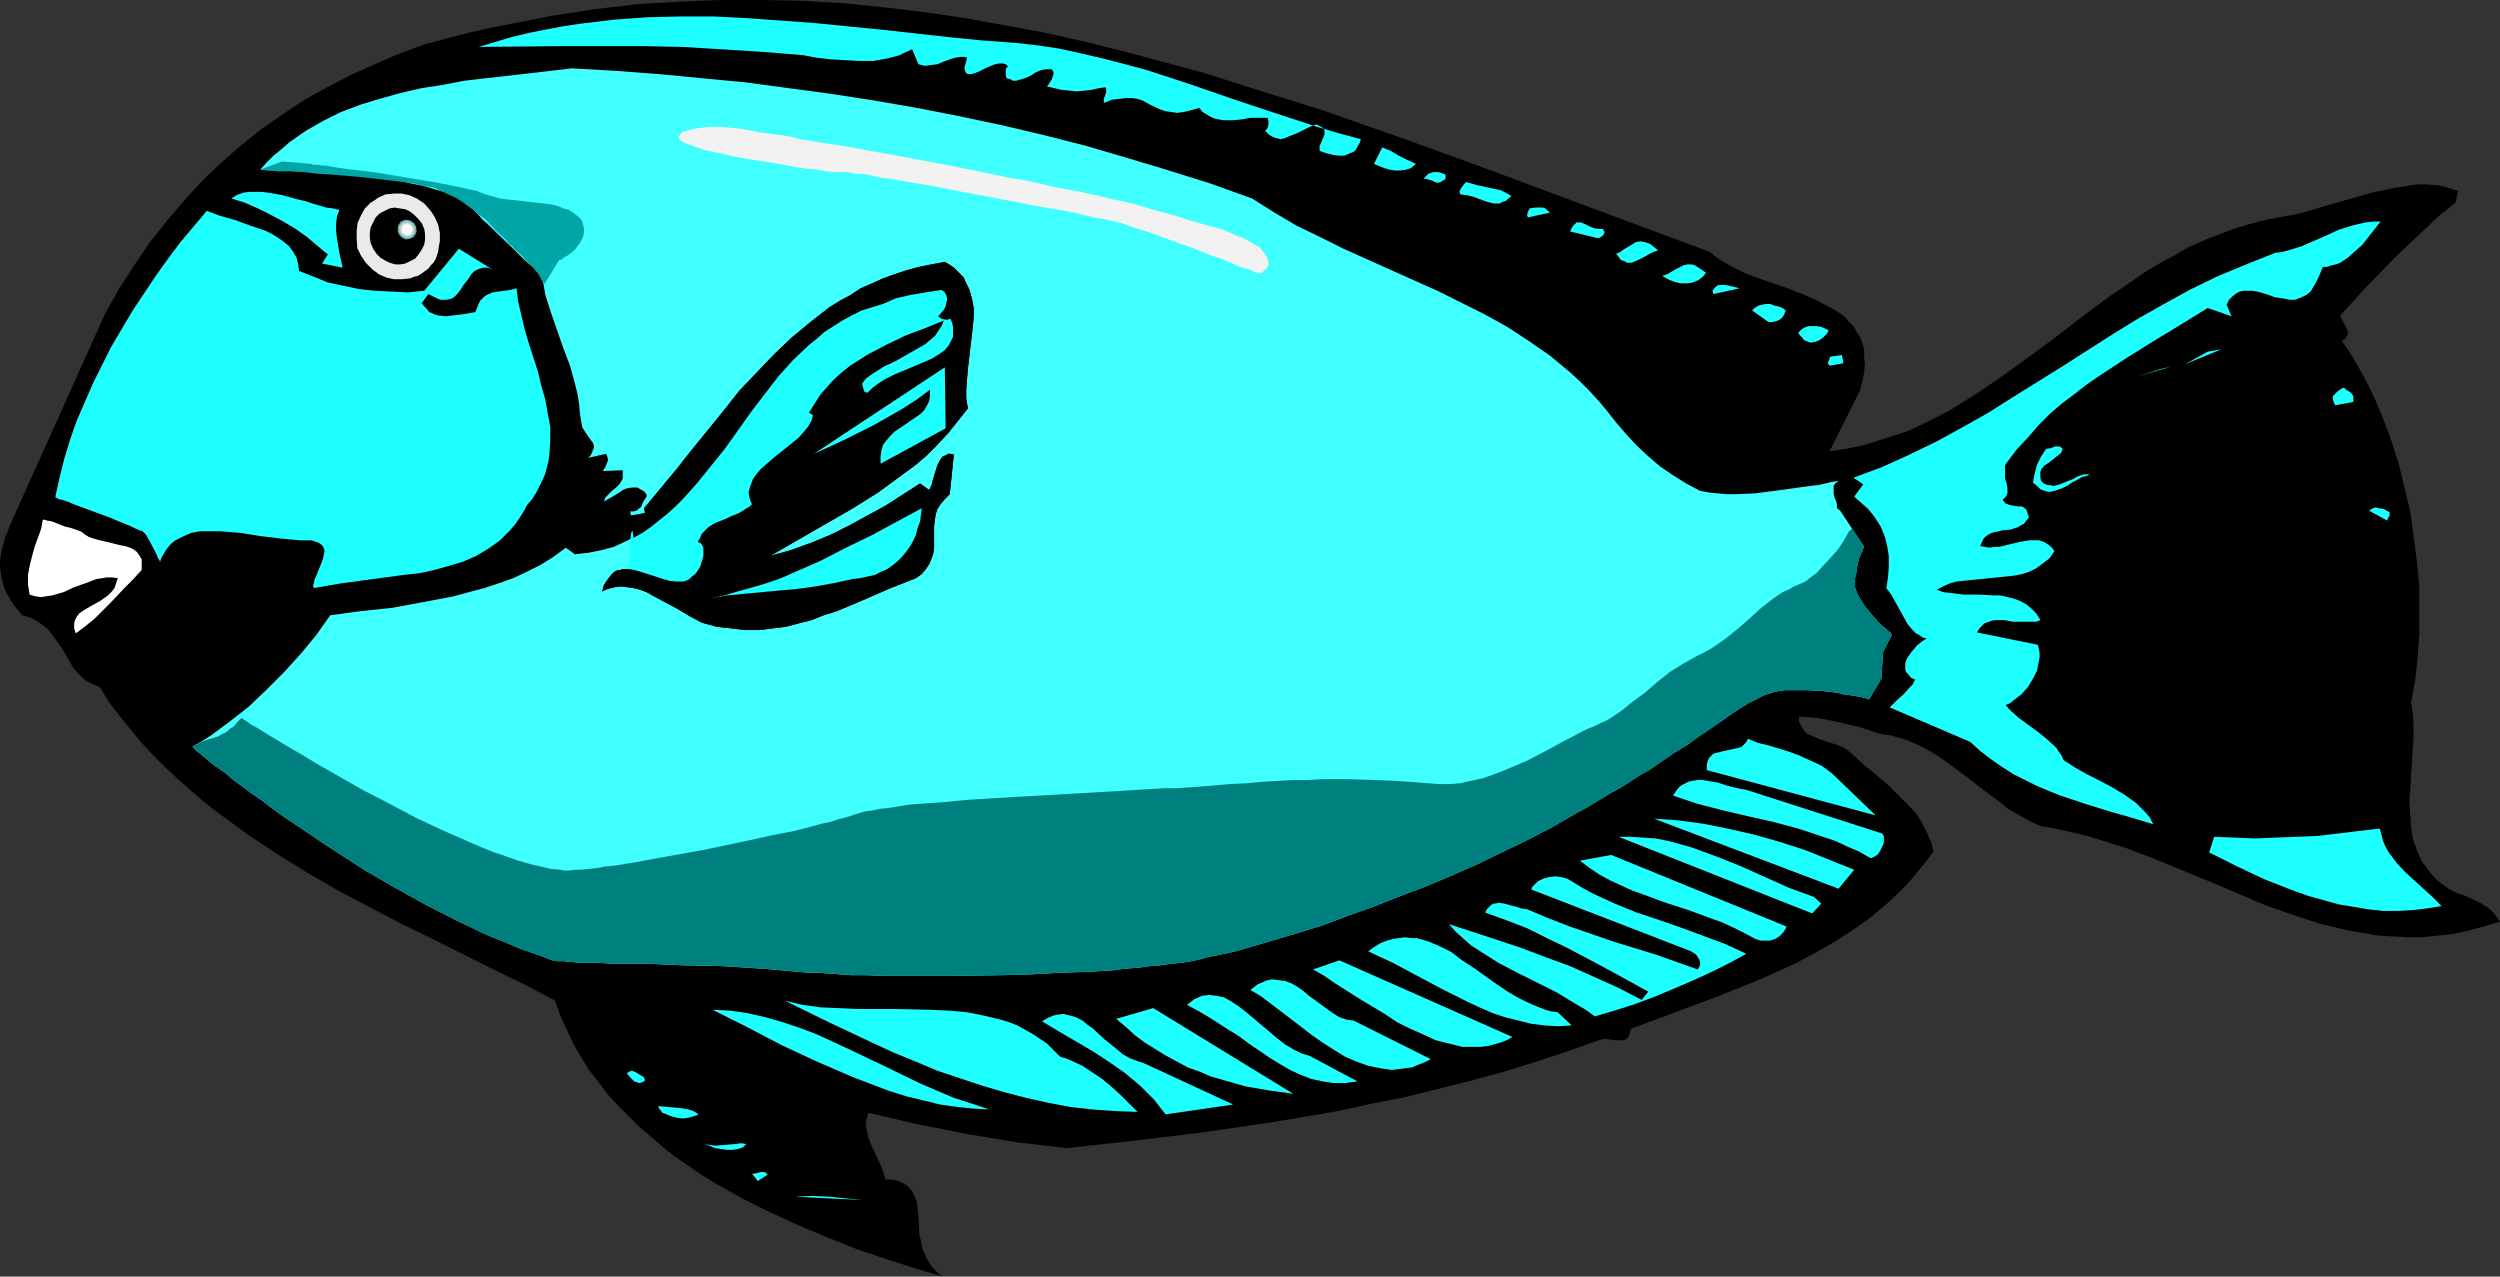 <?xml version="1.0" encoding="UTF-8" standalone="no"?>
<svg
   version="1.0"
   width="129.766mm"
   height="66.265mm"
   id="svg66"
   sodipodi:docname="Fish 053.wmf"
   xmlns:inkscape="http://www.inkscape.org/namespaces/inkscape"
   xmlns:sodipodi="http://sodipodi.sourceforge.net/DTD/sodipodi-0.dtd"
   xmlns="http://www.w3.org/2000/svg"
   xmlns:svg="http://www.w3.org/2000/svg">
  <rect width="100%" height="100%" fill="#333333" stroke="none"/>
  <sodipodi:namedview
     id="namedview66"
     pagecolor="#ffffff"
     bordercolor="#000000"
     borderopacity="0.25"
     inkscape:showpageshadow="2"
     inkscape:pageopacity="0.0"
     inkscape:pagecheckerboard="0"
     inkscape:deskcolor="#d1d1d1"
     inkscape:document-units="mm" />
  <defs
     id="defs1">
    <pattern
       id="WMFhbasepattern"
       patternUnits="userSpaceOnUse"
       width="6"
       height="6"
       x="0"
       y="0" />
  </defs>
  <path
     style="fill:#000000;fill-opacity:1;fill-rule:evenodd;stroke:none"
     d="m 20.685,61.401 2.747,-4.847 2.909,-4.524 3.07,-4.524 3.232,-4.04 3.394,-4.04 3.555,-3.878 3.717,-3.555 3.878,-3.393 4.04,-3.232 4.202,-2.908 4.363,-2.908 4.363,-2.424 4.686,-2.424 4.686,-2.101 4.848,-2.101 4.848,-1.777 4.202,-1.131 4.363,-1.131 4.202,-0.969 4.202,-0.808 8.242,-1.616 8.403,-1.293 8.242,-0.969 8.08,-0.485 L 141.4,0 h 8.08 l 8.08,0.162 8.08,0.485 7.918,0.808 8.08,0.969 7.757,1.131 7.918,1.454 7.918,1.454 7.757,1.777 7.918,1.939 7.757,2.101 7.757,2.101 7.595,2.424 7.757,2.424 7.757,2.424 15.19,5.332 15.19,5.494 15.19,5.655 30.381,11.311 0.97,0.808 1.131,0.808 2.262,1.293 2.586,1.293 2.586,0.969 5.656,1.939 2.909,1.131 2.586,1.131 2.424,1.293 1.293,0.646 0.97,0.646 1.131,0.808 0.808,0.969 0.808,0.808 0.646,1.131 0.646,0.969 0.485,1.293 0.323,1.131 v 1.454 l 0.162,1.454 -0.162,1.616 -0.323,1.777 -0.485,1.777 -5.979,11.957 3.232,-0.485 3.232,-0.646 3.07,-0.969 3.07,-0.969 2.909,-0.969 2.747,-1.293 2.909,-1.454 2.747,-1.454 2.586,-1.616 2.586,-1.616 5.171,-3.555 5.171,-3.716 5.01,-3.716 5.01,-3.878 5.01,-3.716 5.171,-3.555 2.586,-1.777 2.747,-1.616 2.747,-1.454 2.747,-1.616 2.909,-1.293 2.909,-1.131 2.909,-1.131 3.232,-0.969 3.07,-0.808 3.394,-0.646 1.939,-0.323 2.101,-0.485 4.363,-1.293 4.525,-1.293 4.525,-1.293 2.262,-0.485 2.262,-0.485 2.262,-0.323 2.101,-0.323 h 2.101 l 2.101,0.162 1.939,0.485 1.939,0.646 -0.485,2.262 -3.07,2.424 -2.909,2.747 -5.818,5.494 -5.494,5.655 -5.333,5.817 0.162,0.485 0.323,0.646 0.808,1.454 0.162,0.646 v 0.646 l -0.162,0.162 -0.162,0.323 -0.323,0.323 -0.485,0.323 1.131,1.616 1.131,1.777 2.101,3.716 1.939,3.878 1.778,4.201 1.616,4.363 1.454,4.524 1.131,4.686 1.131,4.686 0.646,4.847 0.646,4.847 0.485,4.847 v 4.686 4.686 l -0.323,4.686 -0.485,4.524 -0.808,4.363 0.323,2.101 0.162,2.262 v 2.424 l -0.162,2.424 -0.323,5.171 -0.323,5.009 0.162,2.585 0.162,2.424 0.323,2.262 0.808,2.262 0.485,1.131 0.485,1.131 0.808,0.969 0.646,0.969 0.808,0.969 0.97,0.97 1.131,0.808 1.131,0.808 1.293,0.646 1.454,0.485 2.909,1.293 1.293,0.808 1.131,0.808 0.97,1.131 0.808,1.131 -3.232,0.969 -3.07,0.808 -2.909,0.646 -3.07,0.323 -2.909,0.323 h -2.909 l -2.909,-0.162 -2.747,-0.162 -2.909,-0.485 -2.909,-0.485 -2.747,-0.646 -2.747,-0.646 -5.494,-1.777 -5.494,-1.939 -5.333,-2.262 -5.333,-2.262 -10.989,-4.524 -5.494,-2.101 -5.656,-1.777 -2.747,-0.808 -2.747,-0.646 -2.909,-0.646 -2.909,-0.485 -2.101,-0.969 -1.939,-1.131 -2.101,-1.131 -1.778,-1.454 -3.717,-2.747 -1.778,-1.454 -1.778,-1.293 -3.717,-2.747 -1.939,-1.293 -1.939,-1.131 -2.101,-0.969 -2.101,-0.808 -2.262,-0.646 -2.262,-0.323 -3.878,-1.293 -4.04,-0.969 -3.878,-0.808 -4.04,-0.323 v 0.97 l 0.323,0.646 0.323,0.646 0.485,0.646 0.485,0.485 0.808,0.323 1.454,0.646 1.778,0.646 1.616,0.485 1.616,0.646 0.808,0.646 0.646,0.485 2.262,2.101 2.586,2.101 2.424,2.101 2.262,2.262 2.262,2.262 0.97,1.131 0.808,1.293 0.808,1.454 0.646,1.454 0.646,1.454 0.323,1.616 -1.293,1.777 -1.454,1.777 -1.454,1.777 -1.454,1.616 -3.232,3.07 -3.232,2.747 -3.394,2.424 -3.717,2.424 -3.717,2.101 -3.878,2.101 -3.878,1.777 -4.04,1.777 -8.08,3.232 -8.242,3.07 -8.242,3.07 -0.162,0.646 -0.162,0.485 -0.162,0.485 -0.323,0.323 -0.323,0.162 -0.323,0.162 h -0.808 -0.97 l -0.97,-0.162 -0.97,-0.162 -1.131,0.323 -5.979,2.101 -6.302,2.101 -6.302,1.939 -6.464,1.777 -6.464,1.616 -6.464,1.616 -6.626,1.293 -6.626,1.454 -6.626,1.131 -6.787,1.131 -13.251,1.939 -13.413,1.616 -13.09,1.454 -9.696,-1.131 -9.696,-1.616 -9.858,-1.939 -9.696,-2.262 -0.162,0.808 -0.323,0.808 v 0.808 l 0.162,0.808 0.323,1.616 0.646,1.616 1.616,3.393 0.646,1.616 0.485,1.616 h 0.97 l 0.97,0.162 0.646,0.162 0.646,0.323 0.646,0.323 0.485,0.323 0.808,0.969 0.485,0.969 0.485,1.293 0.162,1.454 0.162,1.454 0.162,3.232 0.323,1.454 0.323,1.616 0.646,1.454 0.808,1.454 0.485,0.646 0.646,0.646 0.646,0.646 0.808,0.485 -5.494,-1.616 -5.494,-1.777 -5.818,-1.939 -5.656,-2.262 -5.818,-2.424 -5.656,-2.585 -5.494,-2.747 -5.494,-3.07 -2.586,-1.616 -2.586,-1.777 -2.586,-1.777 -2.262,-1.777 -2.424,-2.101 -2.262,-1.939 -2.101,-2.101 -2.101,-2.101 -2.101,-2.262 -1.778,-2.424 -1.778,-2.262 -1.616,-2.585 -1.454,-2.585 -1.293,-2.747 -1.293,-2.747 -0.97,-2.908 -5.818,-3.07 -5.979,-2.908 -6.141,-3.07 -6.141,-3.07 -6.302,-3.07 -6.141,-3.232 -6.141,-3.232 -6.141,-3.555 -5.979,-3.716 -5.818,-3.878 -5.494,-4.04 -2.747,-2.101 -2.586,-2.262 -2.586,-2.262 -2.424,-2.262 -2.424,-2.424 -2.424,-2.585 -2.101,-2.585 -2.101,-2.585 -2.101,-2.747 -1.778,-2.908 -1.293,-0.485 -1.293,-0.646 -0.97,-0.808 -0.808,-0.808 -0.808,-0.969 -0.646,-1.131 -1.293,-2.262 -1.454,-2.101 -0.808,-1.131 L 9.373,123.449 8.403,122.641 7.272,121.833 5.979,121.187 4.363,120.702 3.555,119.732 2.747,118.763 1.454,116.662 0.97,115.693 0.646,114.562 0.323,113.592 0.162,112.461 0,111.33 V 110.199 l 0.162,-1.131 0.162,-1.131 0.323,-1.131 0.323,-1.293 0.485,-1.131 0.485,-1.293 z"
     id="path1" />
  <path
     style="fill:#ffffff;fill-opacity:1;fill-rule:evenodd;stroke:none"
     d="m 15.837,104.22 0.808,0.646 0.808,0.485 0.97,0.323 1.131,0.323 2.101,0.485 1.939,0.485 0.97,0.162 0.97,0.323 0.646,0.323 0.646,0.485 0.485,0.646 0.485,0.808 v 0.969 1.131 l -1.616,1.777 -1.616,1.616 -2.909,3.07 -3.07,3.07 -1.778,1.454 -1.939,1.454 -0.323,-0.969 v -0.97 l 0.162,-0.646 0.323,-0.646 0.485,-0.646 0.646,-0.485 1.616,-0.969 1.778,-0.969 1.616,-1.131 0.646,-0.646 0.646,-0.808 0.323,-0.969 0.323,-0.969 -1.131,-0.162 h -0.97 l -0.97,0.162 -1.131,0.162 -2.101,0.808 -2.262,0.808 -2.101,0.969 -2.262,0.646 -1.131,0.162 -0.97,0.162 -1.131,-0.162 -1.131,-0.323 -0.162,-0.969 -0.162,-0.97 v -1.939 l 0.323,-1.777 0.485,-1.939 0.485,-1.777 0.646,-1.777 0.646,-1.777 0.323,-1.777 h 0.323 l 0.485,0.162 0.97,0.162 2.424,0.969 1.293,0.323 0.97,0.323 0.485,0.162 0.323,0.162 z"
     id="path2" />
  <path
     style="fill:#1effff;fill-opacity:1;fill-rule:evenodd;stroke:none"
     d="m 31.35,110.361 0.323,-0.97 0.485,-0.808 0.485,-0.808 0.646,-0.808 0.485,-0.485 0.646,-0.485 1.616,-0.808 1.454,-0.646 1.778,-0.323 h 1.939 1.939 l 1.939,0.162 2.101,0.162 4.04,0.646 4.04,0.485 1.778,0.162 1.778,0.162 h 1.616 0.646 l 0.485,0.162 0.485,0.162 0.485,0.162 0.646,0.485 0.323,0.485 0.162,0.646 -0.162,0.808 -0.162,0.808 -0.646,1.616 -0.646,1.616 -0.323,0.646 -0.162,0.808 -0.162,0.485 0.162,0.485 2.747,-0.485 2.909,-0.485 5.979,-0.808 5.979,-0.808 3.07,-0.323 2.909,-0.646 2.909,-0.808 2.747,-0.808 2.586,-1.131 2.424,-1.454 1.131,-0.808 1.131,-0.808 0.97,-0.969 0.97,-0.97 0.97,-1.131 0.808,-1.131 0.808,-1.293 0.808,-1.454 0.97,-1.131 0.808,-1.293 0.646,-1.293 0.646,-1.293 0.485,-1.131 0.323,-1.293 0.323,-1.293 0.162,-1.293 0.162,-2.585 v -2.747 l -0.485,-2.585 -0.485,-2.747 -0.808,-2.747 -0.646,-2.747 -1.778,-5.494 -0.808,-2.747 -0.646,-2.747 -0.646,-2.747 -0.323,-2.585 -1.131,0.323 -2.424,0.323 -1.131,0.162 -1.131,0.485 -0.485,0.323 -0.323,0.323 -0.485,0.485 -0.323,0.646 -0.323,0.808 -0.323,0.808 -2.909,0.485 -1.454,0.162 -1.454,0.162 -1.454,-0.162 -0.646,-0.162 -0.646,-0.323 -0.485,-0.162 -0.485,-0.646 -0.485,-0.485 -0.485,-0.646 1.293,-1.777 0.646,0.323 0.646,0.323 0.646,0.323 0.485,0.162 h 0.97 l 0.97,-0.162 0.646,-0.323 0.646,-0.646 0.646,-0.808 0.485,-0.808 1.131,-1.454 0.485,-0.808 0.646,-0.646 0.646,-0.323 0.97,-0.323 h 0.97 l 0.485,0.162 0.646,0.323 -6.787,-4.201 -6.787,8.241 -3.232,0.323 -3.232,-0.162 -3.232,-0.162 -3.07,-0.323 -3.07,-0.646 -3.07,-0.646 -2.747,-1.131 -2.909,-1.131 -0.162,-1.293 -0.323,-1.293 -0.646,-1.131 -0.808,-1.131 -0.97,-0.808 -1.131,-0.808 -1.293,-0.808 -1.293,-0.646 -2.909,-0.969 -3.07,-1.131 -2.909,-0.808 -1.293,-0.485 -1.293,-0.485 -2.586,3.07 -2.586,3.07 -2.424,3.232 -2.424,3.393 -2.262,3.393 -2.262,3.393 -2.101,3.555 -2.101,3.555 -1.778,3.555 -1.778,3.555 -1.616,3.716 -1.616,3.716 -1.293,3.716 -1.131,3.716 -0.97,3.878 -0.808,3.716 v 0 h 0.162 l 0.485,0.323 0.808,0.162 0.97,0.323 1.131,0.485 1.293,0.485 3.07,1.131 3.07,1.131 1.454,0.646 1.293,0.485 1.131,0.485 0.97,0.485 0.808,0.323 0.485,0.162 0.646,0.646 0.485,0.808 1.131,2.101 0.485,0.97 0.323,0.808 0.323,0.485 v 0.162 z"
     id="path3" />
  <path
     style="fill:#3fffff;fill-opacity:1;fill-rule:evenodd;stroke:none"
     d="m 361.014,100.181 -0.646,-0.485 v -0.646 l -0.162,-0.808 -0.323,-0.646 -0.162,-0.808 v -0.646 -0.808 l 0.323,-0.485 0.646,-0.485 -1.293,0.162 -1.293,0.323 -1.454,0.323 -1.616,0.162 -3.394,0.485 -3.555,0.485 -3.717,0.485 -3.717,0.162 h -1.939 l -1.778,-0.162 -1.616,-0.162 -1.778,-0.323 -2.747,-1.454 -2.586,-1.616 -2.586,-1.777 -2.262,-1.939 -2.262,-2.101 -2.101,-2.262 -1.939,-2.262 -1.778,-2.262 -1.616,-1.939 -1.939,-2.101 -1.778,-1.777 -1.939,-1.777 -1.939,-1.616 -1.939,-1.616 -4.202,-2.908 -4.202,-2.747 -4.363,-2.424 -4.525,-2.262 -4.525,-2.262 -4.686,-2.101 -4.686,-2.101 -9.373,-4.201 -4.525,-2.262 -4.686,-2.262 -4.363,-2.585 -4.363,-2.747 -8.08,-2.908 -8.242,-2.585 -8.08,-2.424 -8.242,-2.424 -8.242,-2.101 -8.242,-1.939 -8.403,-1.777 -8.242,-1.616 -8.403,-1.454 -8.403,-1.293 -8.403,-1.131 -8.403,-1.131 -8.565,-0.808 -8.403,-0.808 -8.565,-0.646 -8.565,-0.485 -8.242,0.969 -8.565,0.969 -4.202,0.485 -4.202,0.808 -4.202,0.646 -4.202,0.969 -4.04,1.131 -3.717,1.131 -3.878,1.454 -3.555,1.777 -3.394,1.939 -3.232,2.262 -1.454,1.293 -1.616,1.293 -1.293,1.293 -1.293,1.454 h 0.808 l 0.97,0.162 h 1.454 1.454 l 1.939,0.162 h 1.939 l 2.101,0.162 4.525,0.323 4.525,0.323 2.101,0.162 1.939,0.323 1.778,0.162 1.616,0.323 2.586,0.646 2.424,0.485 2.101,0.646 1.778,0.485 1.778,0.646 1.454,0.808 1.454,0.969 1.293,1.293 0.808,0.808 0.808,0.969 0.97,0.808 0.97,0.969 4.363,4.201 0.97,0.969 0.97,0.969 0.97,0.808 0.808,0.646 0.646,0.646 0.485,0.485 0.323,0.162 v 0.162 l 0.485,1.939 0.323,1.939 1.131,3.555 2.424,6.948 1.293,3.393 0.97,3.555 0.485,1.939 0.323,1.939 0.162,1.939 0.323,1.939 0.162,0.808 0.485,0.808 1.131,1.616 0.485,0.646 0.162,0.485 v 0.485 l -0.162,0.323 -0.162,0.485 -0.323,0.646 -0.485,0.485 3.555,-0.808 0.162,0.485 0.162,0.485 v 0.323 l -0.162,0.485 -0.323,0.808 -0.323,0.485 -0.162,0.323 3.878,-0.162 v 0.646 0.485 0.485 l -0.162,0.323 -0.485,0.808 -0.646,0.646 -0.808,0.646 -0.646,0.646 -0.646,0.646 -0.323,0.808 1.454,-0.808 1.616,-0.969 0.646,-0.485 0.808,-0.323 0.97,-0.162 h 1.131 l 0.485,0.323 0.646,0.323 0.485,0.485 0.162,0.323 v 0.323 l -0.646,0.969 -0.485,1.131 -0.485,0.323 -0.323,0.323 -0.646,0.162 h -0.646 l 0.162,0.808 2.747,-0.485 -0.162,-0.969 6.302,-7.594 3.07,-3.878 6.302,-7.756 3.07,-3.878 3.394,-3.555 3.394,-3.555 3.394,-3.232 3.717,-3.07 3.717,-2.908 2.101,-1.293 2.101,-1.131 1.939,-1.293 2.262,-0.969 2.101,-0.969 2.262,-0.808 2.424,-0.808 2.424,-0.646 2.424,-0.485 2.586,-0.485 0.808,0.485 0.97,0.646 0.646,0.646 0.646,0.646 0.646,0.646 0.323,0.808 0.808,1.616 0.485,1.777 0.323,1.777 v 1.777 l -0.162,1.939 -0.485,4.04 -0.485,4.201 -0.162,1.939 -0.162,2.101 v 1.777 l 0.323,1.939 -1.939,2.424 -1.939,2.424 -2.101,2.262 -2.101,2.101 -2.262,1.939 -2.424,1.777 -2.424,1.777 -2.424,1.777 -5.171,3.232 -5.333,3.07 -10.666,6.14 4.04,-1.131 4.04,-1.454 3.878,-1.616 3.555,-1.777 3.555,-1.939 3.555,-1.939 6.787,-4.363 1.778,1.293 0.485,-0.969 0.323,-1.293 0.808,-2.585 0.485,-0.969 0.323,-0.485 0.323,-0.323 0.485,-0.162 0.485,-0.323 h 0.485 l 0.646,0.162 -0.808,7.756 -0.97,0.969 -0.808,0.969 -0.646,0.969 -0.323,0.969 -0.162,1.131 -0.162,1.131 v 2.101 2.262 l -0.162,1.131 -0.323,0.97 -0.485,1.131 -0.646,0.969 -0.808,0.97 -1.131,0.808 -5.333,2.101 -5.171,2.262 -5.01,2.101 -2.586,0.808 -2.424,0.97 -2.586,0.646 -2.424,0.646 -2.586,0.323 -2.747,0.323 h -2.586 l -2.747,-0.323 -2.909,-0.323 -2.909,-0.808 -2.424,-1.293 -2.424,-1.454 -2.424,-1.293 -2.424,-1.293 -1.131,-0.646 -1.293,-0.485 -1.293,-0.323 -1.131,-0.162 -1.293,-0.162 -1.293,0.162 -1.293,0.323 -1.131,0.485 0.323,-1.131 0.485,-0.808 0.485,-0.646 0.485,-0.646 0.485,-0.485 0.485,-0.323 0.808,-0.162 0.485,-0.162 h 1.454 l 1.454,0.323 3.07,0.969 1.454,0.485 1.616,0.485 1.454,0.162 h 0.646 0.646 l 0.646,-0.162 0.646,-0.323 0.485,-0.485 0.646,-0.485 0.485,-0.646 0.485,-0.808 0.323,-0.97 0.323,-1.131 v -0.808 -0.808 l -0.162,-0.323 -0.162,-0.323 -0.323,-0.323 -0.485,-0.162 0.485,-0.808 0.323,-0.808 0.646,-0.646 0.646,-0.646 1.293,-0.808 1.616,-0.646 0.808,-0.323 0.646,-0.323 1.616,-0.646 1.293,-0.808 0.808,-0.485 0.485,-0.485 -0.323,-0.646 -0.162,-0.646 -0.162,-0.646 v -0.485 l 0.323,-1.131 0.485,-1.293 0.646,-0.969 0.97,-1.131 1.131,-0.969 1.293,-1.131 2.424,-1.939 2.586,-2.101 0.97,-1.131 0.808,-0.969 0.646,-1.131 0.323,-1.131 -0.808,-0.485 1.131,-1.777 1.131,-1.777 1.293,-1.454 1.293,-1.454 1.616,-1.454 1.616,-1.293 1.778,-1.131 1.778,-1.131 3.717,-1.939 3.717,-1.777 3.878,-1.454 3.555,-1.454 -0.485,1.131 -0.646,0.969 -0.646,0.969 -0.97,0.808 -0.97,0.808 -1.131,0.646 -2.262,1.293 -1.131,0.646 -1.131,0.646 -2.424,1.131 -2.262,1.454 -1.131,0.808 -0.808,0.969 v 0.485 l 0.162,0.485 0.162,0.646 0.323,0.162 0.323,0.162 0.97,-0.969 1.293,-0.969 1.293,-0.808 1.616,-0.808 3.07,-1.293 3.07,-1.293 1.454,-0.646 1.293,-0.808 1.131,-0.808 0.808,-0.969 0.485,-0.969 0.323,-0.646 V 65.441 64.794 64.148 l -0.162,-0.808 -0.323,-0.808 -0.485,0.162 h -0.646 l -0.646,-0.162 -0.646,-0.485 1.131,-1.293 0.323,-0.646 0.162,-0.808 0.162,-0.646 -0.162,-0.646 -0.323,-0.646 -0.646,-0.485 -3.07,0.485 -2.909,0.485 -1.454,0.323 -1.454,0.323 -1.454,0.646 -1.131,0.485 -2.586,0.808 -2.262,0.808 -2.262,1.131 -2.101,1.131 -1.939,1.454 -1.939,1.454 -1.939,1.616 -1.778,1.777 -1.778,1.777 -1.616,1.939 -3.232,4.04 -6.141,8.402 -3.07,4.04 -3.232,4.04 -1.616,1.939 -1.616,1.777 -1.778,1.777 -1.778,1.616 -1.939,1.616 -1.939,1.293 -1.939,1.131 -2.262,1.131 -2.101,0.97 -2.424,0.646 -2.424,0.485 -2.747,0.323 -1.778,-1.293 -2.424,1.777 -2.586,1.616 -2.586,1.293 -2.747,1.293 -2.747,0.969 -2.909,0.969 -3.07,0.808 -2.909,0.808 -5.979,1.131 -6.141,1.131 -6.141,0.646 -5.979,0.808 -2.747,3.878 -3.07,3.716 -3.232,3.555 -3.555,3.555 -3.394,3.232 -3.717,2.908 -3.717,2.747 -1.778,1.131 -1.939,1.131 h 0.162 l 0.323,0.323 0.485,0.485 0.646,0.485 0.97,0.808 1.131,0.969 1.293,0.969 1.454,0.97 1.454,1.293 1.778,1.293 1.939,1.454 2.101,1.454 2.101,1.616 2.262,1.616 2.424,1.616 2.424,1.616 2.586,1.777 2.747,1.777 5.494,3.555 5.818,3.393 6.141,3.393 6.302,3.232 6.141,2.908 3.232,1.293 3.07,1.293 3.232,1.131 3.07,1.131 h 0.323 l 0.485,0.162 h 0.646 0.808 l 0.808,0.162 h 0.97 l 0.97,0.162 h 1.131 2.586 l 2.909,0.162 h 3.232 3.394 l 3.555,0.162 3.717,0.162 7.757,0.162 7.595,0.485 3.878,0.323 3.555,0.323 1.778,0.162 h 1.939 l 2.101,0.162 2.262,0.162 2.262,0.162 h 2.424 l 5.01,0.162 h 5.333 5.494 l 11.312,-0.162 5.656,-0.162 5.656,-0.323 5.333,-0.162 5.171,-0.323 2.424,-0.323 2.424,-0.162 2.262,-0.323 2.101,-0.162 2.101,-0.323 1.939,-0.162 1.939,-0.323 1.616,-0.323 1.616,-0.485 1.778,-0.323 3.717,-0.808 3.878,-1.131 4.363,-1.293 4.363,-1.293 4.686,-1.454 4.686,-1.777 5.01,-1.777 4.848,-1.939 5.171,-1.939 5.01,-2.101 5.171,-2.262 5.01,-2.424 5.01,-2.424 5.01,-2.585 4.686,-2.747 2.424,-1.293 2.101,-1.293 2.101,-1.293 2.101,-1.131 1.778,-1.131 1.939,-1.293 1.778,-0.969 1.616,-1.131 3.07,-2.101 2.909,-1.777 1.293,-0.969 1.131,-0.808 2.424,-1.616 2.101,-1.454 1.778,-1.293 1.778,-1.131 1.616,-0.969 1.616,-0.808 1.293,-0.646 1.454,-0.485 1.293,-0.323 1.293,-0.162 h 1.616 2.909 l 2.909,0.162 2.747,0.323 1.293,0.323 1.293,0.162 0.97,0.162 0.97,0.162 0.646,0.162 0.646,0.162 0.323,0.162 h 0.162 l 2.424,-4.04 0.323,-5.171 1.778,-3.555 h -0.162 l -0.162,-0.323 -0.485,-0.323 -0.485,-0.485 -0.646,-0.485 -0.646,-0.646 -1.293,-1.454 -1.454,-1.777 -1.131,-1.777 -0.485,-0.97 -0.323,-0.969 v -0.808 -0.969 l 0.323,-1.454 0.162,-1.293 0.323,-1.131 0.323,-0.808 0.323,-0.646 0.162,-0.485 0.162,-0.162 v -0.162 z"
     id="path4" />
  <path
     style="fill:#1effff;fill-opacity:1;fill-rule:evenodd;stroke:none"
     d="m 66.579,41.203 -0.485,1.293 -0.162,1.454 v 1.293 l 0.162,1.454 0.485,2.908 0.646,2.908 -4.04,-0.808 1.131,-1.777 -1.939,-1.616 -2.101,-1.777 -2.262,-1.616 -2.424,-1.454 -2.424,-1.293 -2.586,-1.293 -2.586,-1.131 -2.586,-0.808 0.97,-0.646 1.293,-0.485 1.131,-0.162 h 1.293 1.293 l 1.293,0.162 2.747,0.485 2.909,0.808 1.454,0.323 1.454,0.485 2.747,0.808 1.293,0.162 z"
     id="path5" />
  <path
     style="fill:#ffffff;fill-opacity:1;fill-rule:evenodd;stroke:none"
     d="m 73.043,39.911 0.485,-0.323 0.808,-0.485 0.97,-0.485 1.131,-0.323 1.131,-0.162 h 0.97 l 0.646,0.162 0.485,0.162 0.485,0.323 0.323,0.323 0.323,1.616 H 80.154 l -0.808,-0.323 -1.778,-0.323 -0.808,-0.162 h -0.646 l -0.808,0.485 -0.323,0.162 -0.162,0.323 -0.808,1.293 -0.485,1.293 -0.323,1.293 -0.162,1.454 v 1.454 l 0.323,1.293 0.323,0.485 0.323,0.646 0.485,0.485 0.646,0.485 0.808,0.646 0.97,0.646 0.97,0.323 0.97,0.323 h 0.97 0.97 l 1.131,-0.162 1.131,-0.485 0.485,-0.969 0.323,-0.969 0.323,-0.969 0.162,-1.131 -0.162,-0.969 v -1.131 l -0.485,-2.262 0.808,-0.162 0.485,0.808 0.485,0.808 0.162,0.808 0.323,0.808 v 0.808 0.808 0.646 l -0.485,1.454 -0.485,0.808 -0.485,0.485 -0.485,0.646 -0.646,0.485 -0.646,0.485 -0.808,0.485 -0.808,0.162 -1.616,0.162 -1.616,-0.162 -1.616,-0.323 -1.454,-0.646 -1.454,-0.969 -1.131,-0.969 -1.131,-1.293 -0.97,-1.293 v -1.293 l 0.162,-1.131 0.162,-1.293 0.323,-1.131 0.485,-1.131 0.485,-1.131 0.485,-0.969 z"
     id="path6" />
  <path
     style="fill:#1effff;fill-opacity:1;fill-rule:evenodd;stroke:none"
     d="m 375.72,133.305 -0.808,-0.323 -0.485,-0.646 -0.485,-0.485 -0.162,-0.485 v -0.646 -0.646 l 0.162,-0.485 0.323,-0.646 0.808,-1.131 0.97,-1.131 0.97,-0.808 0.97,-0.646 -0.808,-0.162 -0.646,-0.485 -0.646,-0.323 -0.646,-0.646 -0.97,-1.131 -0.808,-1.454 -1.616,-2.908 -0.808,-1.454 -0.97,-1.293 0.323,-2.101 0.162,-2.101 v -2.101 l -0.323,-1.939 -0.485,-1.939 -0.808,-1.939 -1.131,-1.777 -0.646,-0.808 -0.646,-0.808 -2.747,-2.424 1.778,-2.424 -1.939,-1.293 5.656,-2.101 5.333,-2.424 5.333,-2.585 5.01,-2.747 5.171,-2.908 4.848,-3.07 9.858,-6.14 9.858,-6.302 5.01,-3.07 5.171,-2.908 5.01,-2.747 5.333,-2.585 5.494,-2.262 5.656,-2.262 1.293,-0.162 1.293,-0.323 2.586,-0.808 4.848,-2.101 2.424,-1.131 2.586,-0.808 1.293,-0.323 1.454,-0.323 1.454,-0.162 h 1.454 l -2.424,3.07 -1.131,1.454 -1.454,1.293 -1.454,1.293 -1.454,0.969 -0.808,0.323 -0.808,0.162 -0.97,0.323 h -0.808 l -0.485,1.131 -0.485,1.131 -0.485,0.969 -0.485,0.808 -0.485,0.808 -0.808,0.646 -0.97,0.485 -1.293,0.485 h -0.97 l -0.808,-0.162 -2.101,-0.323 -1.778,-0.646 -1.778,-0.485 -0.97,-0.162 h -0.808 -0.808 l -0.808,0.162 -0.646,0.323 -0.808,0.646 -0.646,0.646 -0.485,0.969 0.97,2.262 -4.686,-1.616 -5.494,3.393 -5.333,3.232 -5.171,3.232 -5.171,3.393 -2.586,1.777 -2.262,1.777 -2.586,1.939 -2.262,1.939 -2.262,2.262 -2.101,2.424 -2.262,2.424 -1.939,2.585 -0.323,0.485 v 0.485 0.969 1.131 l 0.323,0.969 0.162,0.969 v 0.969 l -0.162,0.323 -0.162,0.323 -0.323,0.323 -0.323,0.323 0.323,0.323 0.162,0.323 0.808,0.323 0.808,0.162 0.97,0.162 h 0.808 l 0.646,0.485 0.162,0.162 0.162,0.485 0.162,0.485 0.162,0.485 -0.485,0.646 -0.485,0.646 -0.646,0.323 -0.485,0.323 -1.454,0.485 -1.616,0.162 -1.454,0.323 -0.646,0.162 -0.646,0.323 -0.485,0.323 -0.485,0.485 -0.323,0.646 -0.323,0.808 0.808,0.162 0.97,0.162 0.97,-0.162 h 0.97 l 4.04,-0.97 1.939,-0.323 h 0.97 0.808 l 0.97,0.323 0.808,0.485 0.646,0.485 0.646,0.808 -0.97,1.454 -1.293,0.969 -1.293,0.969 -1.293,0.646 -1.454,0.485 -1.616,0.323 -3.07,0.323 -3.232,0.323 -3.232,0.323 -1.616,0.162 -1.293,0.323 -1.454,0.646 -1.293,0.646 1.293,0.485 1.293,0.162 2.747,0.323 h 2.909 l 2.909,0.162 h 1.293 l 1.454,0.323 1.293,0.323 1.293,0.485 1.131,0.646 0.97,0.808 0.97,0.969 0.808,1.293 -0.808,0.323 h -0.97 -1.778 -1.778 l -1.778,-0.323 h -1.778 l -0.808,0.162 -1.293,0.485 -0.485,0.485 -0.485,0.485 -0.485,0.808 11.958,2.424 0.162,0.808 0.162,0.808 v 0.808 l -0.162,0.808 -0.323,1.777 -0.808,1.616 -0.97,1.616 -1.293,1.454 -1.454,1.131 -0.808,0.646 -0.808,0.323 0.485,0.646 0.646,0.646 1.454,1.293 3.555,2.585 1.616,1.293 1.616,1.454 0.646,0.646 0.485,0.808 0.485,0.646 0.323,0.808 2.262,1.454 2.262,1.293 2.586,1.293 2.424,1.293 2.424,1.454 2.262,1.616 0.97,0.97 0.97,0.969 0.808,0.969 0.646,1.293 -4.202,-1.293 -4.525,-1.293 -4.686,-1.454 -4.848,-1.616 -2.424,-0.97 -2.262,-0.969 -2.262,-1.131 -2.262,-1.131 -2.262,-1.454 -2.101,-1.454 -2.101,-1.616 -1.939,-1.777 -15.837,-6.786 1.293,-1.293 1.454,-1.293 1.131,-1.293 0.646,-0.646 z"
     id="path7" />
  <path
     style="fill:#1effff;fill-opacity:1;fill-rule:evenodd;stroke:none"
     d="m 122.977,210.542 0.485,-0.323 0.485,-0.162 0.485,0.162 0.323,0.162 0.808,0.485 0.808,0.485 0.162,0.646 -0.485,0.323 -0.646,0.162 -0.485,-0.162 -0.485,-0.162 -0.808,-0.808 z"
     id="path8" />
  <path
     style="fill:#1effff;fill-opacity:1;fill-rule:evenodd;stroke:none"
     d="m 129.118,217.005 1.939,0.162 1.939,0.162 1.131,0.162 0.97,0.162 0.97,0.323 0.97,0.646 -0.323,0.162 -0.485,0.162 -1.131,0.323 -1.131,0.162 -1.293,-0.162 -1.131,-0.323 -1.131,-0.485 -0.485,-0.162 -0.323,-0.485 -0.323,-0.323 z"
     id="path9" />
  <path
     style="fill:#1effff;fill-opacity:1;fill-rule:evenodd;stroke:none"
     d="m 199.091,8.402 4.363,0.485 4.363,0.646 4.363,0.969 4.202,0.969 4.363,1.131 4.202,1.131 8.403,2.747 8.403,2.908 8.242,2.747 8.403,2.747 4.363,1.293 4.202,1.131 -0.162,0.646 -0.323,0.485 -0.323,0.646 -0.323,0.485 -0.485,0.323 -0.485,0.162 -1.131,0.485 h -1.131 l -1.131,-0.162 -1.293,-0.323 -0.97,-0.323 -0.323,-0.162 v -0.323 -0.646 l 0.323,-0.646 0.323,-0.808 0.323,-0.808 v -0.323 -0.323 l -0.162,-0.485 -0.485,-0.323 -0.323,-0.162 -0.646,-0.323 -1.293,0.485 -1.293,0.646 -1.293,0.646 -1.293,0.485 -1.131,0.485 -0.646,0.162 -0.646,-0.162 -0.646,-0.162 -0.646,-0.323 -0.485,-0.323 -0.646,-0.646 0.485,-0.646 0.162,-0.646 v -0.646 l -0.162,-0.646 h -1.778 -1.616 l -1.778,0.323 -1.778,0.162 h -1.778 l -0.808,-0.162 -0.808,-0.162 -0.808,-0.323 -0.808,-0.485 -0.808,-0.485 -0.646,-0.808 -1.778,0.485 -1.293,0.323 -1.293,0.162 -1.131,-0.162 -1.131,-0.162 -0.97,-0.323 -1.778,-0.808 -1.778,-0.969 -0.97,-0.323 -1.131,-0.162 h -1.131 l -1.293,0.162 -1.454,0.162 -1.616,0.646 V 19.875 19.39 l 0.323,-0.808 0.162,-0.646 v -0.485 l -0.162,-0.323 -1.293,0.162 -1.293,0.323 -1.454,0.162 -1.616,0.162 -1.454,-0.162 -1.616,-0.162 -1.293,-0.323 -1.454,-0.323 0.485,-0.646 0.485,-0.808 0.323,-0.969 v -0.323 l -0.323,-0.646 h -0.485 -0.485 l -1.131,0.162 -1.131,0.485 -0.97,0.646 -1.131,0.485 -1.131,0.323 -0.485,0.162 h -0.646 l -0.646,-0.323 -0.646,-0.162 -0.162,-0.485 v -0.808 -0.485 l 0.162,-0.323 0.323,-0.162 -0.485,-0.485 -0.646,-0.162 h -0.646 l -0.808,0.162 -1.616,0.646 -1.616,0.808 -0.808,0.323 -0.646,0.162 h -0.485 l -0.485,-0.162 -0.162,-0.323 -0.162,-0.485 v -0.485 l 0.162,-0.485 0.162,-0.646 0.162,-0.646 -0.485,-0.162 h -0.646 l -1.131,0.162 -1.131,0.323 -1.293,0.485 -1.131,0.485 -1.293,0.162 -1.131,0.162 -0.646,-0.162 -0.646,-0.162 -1.293,-3.07 V 9.695 l -1.131,0.485 -1.293,0.646 -1.131,0.323 -1.293,0.323 -2.747,0.485 h -2.747 l -2.909,-0.162 -2.747,-0.162 -2.747,-0.323 -2.586,-0.485 -7.918,-0.646 -7.757,-0.485 -7.918,-0.485 -7.918,-0.162 h -8.08 -7.918 l -16.16,0.162 3.232,-0.969 3.232,-0.969 3.394,-0.808 3.232,-0.646 3.394,-0.646 3.232,-0.485 6.626,-0.808 6.626,-0.485 6.464,-0.162 h 6.626 l 6.626,0.323 6.626,0.485 6.626,0.485 13.09,1.293 13.09,1.454 6.464,0.646 z"
     id="path10" />
  <path
     style="fill:#1effff;fill-opacity:1;fill-rule:evenodd;stroke:none"
     d="m 146.409,224.438 -0.646,0.646 -0.97,0.323 -0.97,0.162 h -1.293 l -1.131,-0.162 -1.131,-0.162 -1.131,-0.485 -0.97,-0.323 0.97,0.162 1.131,0.162 1.939,-0.162 2.101,-0.162 1.131,-0.162 z"
     id="path11" />
  <path
     style="fill:#1effff;fill-opacity:1;fill-rule:evenodd;stroke:none"
     d="m 194.081,217.651 -3.07,-0.162 -3.232,-0.323 -3.394,-0.485 -3.232,-0.808 -3.394,-0.808 -3.555,-1.131 -3.394,-1.293 -3.394,-1.293 -7.11,-3.07 -6.949,-3.232 -6.787,-3.555 -6.787,-3.393 3.394,0.162 3.394,0.485 3.555,0.808 3.394,0.97 3.394,1.131 3.394,1.293 6.626,3.07 6.787,3.232 6.626,3.232 3.394,1.454 3.394,1.454 3.555,1.131 z"
     id="path12" />
  <path
     style="fill:#1effff;fill-opacity:1;fill-rule:evenodd;stroke:none"
     d="m 150.611,230.416 -1.939,1.293 -1.131,-1.454 h 0.323 l 0.808,-0.162 0.485,-0.162 h 0.485 0.323 l 0.323,0.162 z"
     id="path13" />
  <path
     style="fill:#1effff;fill-opacity:1;fill-rule:evenodd;stroke:none"
     d="m 169.195,235.425 -13.251,-0.646 3.394,-0.162 3.394,0.162 3.232,0.323 z"
     id="path14" />
  <path
     style="fill:#1effff;fill-opacity:1;fill-rule:evenodd;stroke:none"
     d="m 207.979,207.31 1.131,0.323 1.131,0.485 2.101,0.969 1.939,1.293 1.939,1.293 1.939,1.616 1.778,1.616 1.616,1.616 1.616,1.616 -4.363,-0.162 -4.525,-0.323 -4.363,-0.485 -4.202,-0.808 -4.363,-0.969 -4.363,-1.131 -4.363,-1.293 -4.363,-1.454 -4.363,-1.454 -4.202,-1.777 -4.363,-1.777 -4.202,-1.939 -8.565,-4.04 -8.565,-4.201 3.394,0.808 3.555,0.485 3.555,0.162 3.555,0.162 h 7.272 l 7.272,0.162 3.555,0.162 3.555,0.323 3.232,0.646 3.394,0.808 1.616,0.485 1.616,0.646 1.454,0.808 1.454,0.808 1.454,0.969 1.454,0.969 1.293,1.293 z"
     id="path15" />
  <path
     style="fill:#1effff;fill-opacity:1;fill-rule:evenodd;stroke:none"
     d="m 224.462,208.603 17.453,8.079 -13.251,1.939 -1.131,-1.454 -1.131,-1.454 -1.454,-1.454 -1.293,-1.293 -2.909,-2.424 -3.232,-2.262 -3.232,-2.101 -6.626,-3.878 -3.232,-1.939 0.808,-0.485 0.646,-0.323 0.808,-0.323 0.646,-0.162 1.293,-0.162 1.293,0.323 1.131,0.323 1.293,0.646 0.97,0.808 1.131,0.808 2.262,2.101 2.424,1.939 1.131,0.969 1.454,0.808 1.293,0.485 z"
     id="path16" />
  <path
     style="fill:#1effff;fill-opacity:1;fill-rule:evenodd;stroke:none"
     d="m 253.712,214.581 -4.686,-0.646 -4.686,-0.808 -2.262,-0.646 -2.262,-0.646 -2.262,-0.646 -2.262,-0.97 -2.262,-0.808 -2.101,-1.131 -2.101,-1.131 -2.101,-1.293 -2.101,-1.293 -1.939,-1.454 -1.778,-1.616 -1.939,-1.616 7.272,-2.101 z"
     id="path17" />
  <path
     style="fill:#1effff;fill-opacity:1;fill-rule:evenodd;stroke:none"
     d="m 256.944,207.148 9.373,5.009 -1.293,0.162 -1.131,0.162 h -2.262 l -2.101,-0.323 -2.262,-0.485 -2.101,-0.808 -2.101,-0.969 -1.939,-1.131 -2.101,-1.293 -4.04,-2.747 -1.939,-1.454 -2.101,-1.293 -4.04,-2.585 -1.939,-1.131 -2.101,-1.131 0.646,-0.485 0.808,-0.646 0.808,-0.323 0.646,-0.323 1.454,-0.162 1.454,0.162 1.454,0.323 1.454,0.808 1.454,0.97 1.454,1.131 3.07,2.585 3.07,2.585 1.454,1.131 1.616,0.97 1.616,0.808 z"
     id="path18" />
  <path
     style="fill:#1effff;fill-opacity:1;fill-rule:evenodd;stroke:none"
     d="m 245.309,194.222 0.808,-0.646 0.646,-0.485 0.808,-0.323 0.646,-0.323 1.293,-0.323 1.293,0.162 1.293,0.162 1.293,0.485 1.131,0.646 1.131,0.808 1.131,0.969 1.131,0.808 2.424,1.777 1.131,0.808 1.293,0.808 1.454,0.485 1.293,0.162 15.19,7.594 -1.293,0.646 -1.293,0.485 -1.131,0.485 -1.293,0.162 -1.293,0.162 -1.293,0.162 -1.131,-0.162 -1.131,-0.162 -2.424,-0.485 -2.262,-0.808 -2.262,-0.969 -2.101,-1.293 -2.262,-1.454 -2.101,-1.454 -4.202,-3.232 -4.04,-3.07 -1.939,-1.454 z"
     id="path19" />
  <path
     style="fill:#1effff;fill-opacity:1;fill-rule:evenodd;stroke:none"
     d="m 262.761,188.405 33.936,15.027 -1.131,0.646 -1.293,0.485 -1.131,0.323 -1.293,0.323 -1.293,0.162 h -1.131 -2.586 l -2.586,-0.646 -2.586,-0.646 -2.424,-1.131 -2.586,-1.131 -2.586,-1.293 -2.424,-1.616 -4.848,-2.908 -4.848,-3.07 -2.101,-1.454 -2.262,-1.293 z"
     id="path20" />
  <path
     style="fill:#1effff;fill-opacity:1;fill-rule:evenodd;stroke:none"
     d="m 305.585,198.584 2.747,2.585 -2.747,0.162 -2.586,-0.162 -2.586,-0.323 -2.586,-0.646 -2.586,-0.646 -2.424,-0.808 -2.586,-1.131 -2.424,-1.131 -4.848,-2.424 -9.696,-5.171 -4.848,-2.262 1.131,-0.808 1.293,-0.808 1.293,-0.485 1.131,-0.323 1.131,-0.162 1.293,-0.162 1.131,0.162 h 1.131 l 1.131,0.323 1.131,0.323 2.262,0.969 2.262,1.131 2.101,1.616 2.262,1.454 2.262,1.616 2.262,1.616 2.424,1.616 2.262,1.293 2.424,1.131 2.424,0.97 1.131,0.323 z"
     id="path21" />
  <path
     style="fill:#1effff;fill-opacity:1;fill-rule:evenodd;stroke:none"
     d="m 284.254,181.295 9.373,3.07 4.848,1.616 4.686,1.777 4.848,1.777 4.686,2.101 4.686,2.101 4.686,2.424 1.293,-1.616 -7.918,-4.363 -7.918,-4.201 -4.04,-1.939 -3.878,-1.939 -4.202,-1.616 -4.04,-1.454 0.323,-0.646 0.485,-0.485 0.323,-0.323 0.485,-0.323 h 0.485 l 0.485,-0.162 1.131,0.162 1.131,0.323 1.293,0.323 0.97,0.323 1.131,0.162 4.202,1.777 4.202,1.616 8.403,2.908 8.403,2.585 8.242,2.908 0.323,-0.485 0.162,-0.485 v -0.485 l -0.162,-0.485 -0.323,-0.485 -0.323,-0.485 -0.97,-0.646 -31.35,-12.119 0.162,-0.485 0.323,-0.323 0.808,-0.808 0.97,-0.485 1.131,-0.323 1.293,-0.162 1.293,0.162 1.131,0.323 0.808,0.485 2.101,1.293 2.101,1.131 4.202,1.939 4.363,1.777 4.363,1.454 4.202,1.454 4.363,1.616 4.363,1.616 4.202,1.939 -3.232,1.777 -3.555,1.777 -3.555,1.616 -3.717,1.616 -3.878,1.616 -3.878,1.454 -4.04,1.293 -3.878,1.131 -1.778,-1.293 -1.939,-1.131 -3.717,-2.262 -3.878,-1.939 -1.939,-0.97 -1.939,-0.969 -3.717,-1.939 -3.555,-2.262 -1.778,-1.131 -1.454,-1.293 -1.616,-1.454 z"
     id="path22" />
  <path
     style="fill:#1effff;fill-opacity:1;fill-rule:evenodd;stroke:none"
     d="m 271.164,28.923 0.808,0.323 0.808,0.323 1.616,0.969 1.616,0.808 1.778,0.808 -0.97,0.808 -0.97,0.323 -1.131,0.162 h -1.131 l -0.97,-0.162 -1.131,-0.323 -1.939,-0.808 z"
     id="path23" />
  <path
     style="fill:#1effff;fill-opacity:1;fill-rule:evenodd;stroke:none"
     d="m 283.608,34.255 v 0.646 l -0.162,0.323 -0.323,0.162 -0.485,0.323 -0.646,0.162 -0.485,-0.162 -0.646,-0.323 -0.646,-0.162 -0.485,-0.162 h -0.485 l 0.485,-0.485 0.485,-0.485 0.485,-0.162 0.485,-0.162 h 0.485 0.485 l 0.646,0.162 z"
     id="path24" />
  <path
     style="fill:#1effff;fill-opacity:1;fill-rule:evenodd;stroke:none"
     d="m 316.089,167.722 34.421,14.058 -0.323,0.646 -0.485,0.646 -0.646,0.646 -0.808,0.485 -0.97,0.323 h -0.97 -0.97 l -0.97,-0.323 -2.101,-1.131 -2.262,-1.131 -2.101,-0.969 -2.262,-0.808 -4.363,-1.616 -4.525,-1.454 -4.363,-1.616 -2.262,-0.808 -2.101,-0.969 -2.101,-0.97 -2.101,-1.131 -1.939,-1.293 -1.939,-1.454 z"
     id="path25" />
  <path
     style="fill:#1effff;fill-opacity:1;fill-rule:evenodd;stroke:none"
     d="m 287.648,35.71 2.262,0.646 2.262,0.485 2.262,0.485 0.97,0.485 1.131,0.646 -0.646,0.485 -0.485,0.485 -0.646,0.162 -0.485,0.323 h -1.293 l -1.293,-0.323 -1.293,-0.485 -1.293,-0.485 -1.293,-0.323 -1.293,-0.162 -0.162,-0.323 v -0.323 l 0.323,-0.646 0.485,-0.646 z"
     id="path26" />
  <path
     style="fill:#1effff;fill-opacity:1;fill-rule:evenodd;stroke:none"
     d="m 355.843,175.963 1.454,1.293 -1.778,1.939 -37.976,-15.027 h 2.424 l 2.424,0.162 2.424,0.162 2.424,0.485 2.424,0.646 2.262,0.646 4.848,1.777 4.848,1.939 4.686,2.101 4.686,2.101 z"
     id="path27" />
  <path
     style="fill:#1effff;fill-opacity:1;fill-rule:evenodd;stroke:none"
     d="m 300.091,40.88 1.131,-0.162 h 0.97 0.485 l 0.485,0.162 0.485,0.485 0.485,0.323 -4.363,0.969 -0.162,-0.323 V 42.011 l 0.162,-0.485 0.162,-0.323 z"
     id="path28" />
  <path
     style="fill:#1effff;fill-opacity:1;fill-rule:evenodd;stroke:none"
     d="m 363.761,170.631 -3.07,3.716 -36.198,-13.734 4.686,0.323 2.424,0.323 2.424,0.323 4.848,0.969 5.01,1.131 5.171,1.454 5.01,1.616 4.848,1.939 z"
     id="path29" />
  <path
     style="fill:#1effff;fill-opacity:1;fill-rule:evenodd;stroke:none"
     d="m 342.592,154.957 26.664,8.564 0.323,0.485 v 0.646 0.646 l -0.323,0.808 -0.323,0.646 -0.485,0.808 -0.646,0.485 -0.808,0.323 -2.262,-1.293 -2.262,-0.969 -2.424,-1.131 -2.424,-0.808 -4.848,-1.616 -4.848,-1.293 -5.01,-1.131 -4.848,-1.131 -5.01,-1.293 -4.848,-1.616 0.646,-0.97 0.646,-0.808 0.808,-0.485 0.97,-0.485 0.808,-0.162 0.97,-0.162 h 0.97 l 0.808,0.162 2.101,0.323 1.939,0.646 1.939,0.485 z"
     id="path30" />
  <path
     style="fill:#1effff;fill-opacity:1;fill-rule:evenodd;stroke:none"
     d="m 314.473,44.92 0.162,0.323 0.162,0.323 -0.323,0.646 -0.485,0.323 -0.323,0.162 h -0.323 l -5.333,-1.293 0.323,-0.646 0.323,-0.485 0.323,-0.323 0.323,-0.323 h 0.323 0.485 l 0.808,0.323 0.97,0.485 0.808,0.323 0.97,0.162 h 0.485 z"
     id="path31" />
  <path
     style="fill:#1effff;fill-opacity:1;fill-rule:evenodd;stroke:none"
     d="m 342.915,144.939 1.939,0.808 2.101,0.485 4.202,1.293 2.101,0.808 2.101,0.97 2.101,0.969 1.939,1.454 8.565,8.241 -33.128,-8.887 v -0.969 l 0.162,-0.808 0.323,-0.646 0.323,-0.323 0.485,-0.485 0.646,-0.162 1.293,-0.323 1.454,-0.323 1.454,-0.323 0.646,-0.162 0.485,-0.485 0.485,-0.485 z"
     id="path32" />
  <path
     style="fill:#1effff;fill-opacity:1;fill-rule:evenodd;stroke:none"
     d="m 323.684,47.828 1.616,1.293 -0.97,0.323 -0.97,0.485 -0.485,0.323 -0.646,0.323 -0.97,0.485 -1.131,0.485 h -0.485 -0.485 l -0.485,-0.323 -0.646,-0.162 -0.485,-0.646 -0.485,-0.646 0.808,-0.323 0.646,-0.485 1.616,-0.969 0.808,-0.485 0.808,-0.162 0.97,0.162 0.485,0.162 z"
     id="path33" />
  <path
     style="fill:#1effff;fill-opacity:1;fill-rule:evenodd;stroke:none"
     d="m 332.734,52.191 1.939,1.293 -0.323,0.485 -0.323,0.323 -0.808,0.646 -1.131,0.485 -1.131,0.162 h -1.293 l -1.293,-0.323 -1.131,-0.485 -1.131,-0.646 0.97,-0.323 0.808,-0.485 0.808,-0.485 1.616,-0.808 0.808,-0.162 h 0.808 l 0.485,0.162 z"
     id="path34" />
  <path
     style="fill:#1effff;fill-opacity:1;fill-rule:evenodd;stroke:none"
     d="m 335.966,57.038 0.485,-0.646 0.646,-0.485 h 0.646 0.808 l 1.454,0.323 0.646,0.162 0.646,0.162 -5.171,1.131 z"
     id="path35" />
  <path
     style="fill:#1effff;fill-opacity:1;fill-rule:evenodd;stroke:none"
     d="m 349.702,60.432 0.646,0.485 -0.162,0.323 -0.162,0.485 -0.323,0.485 -0.323,0.323 -0.485,0.323 -0.485,0.162 -0.646,0.162 h -0.808 l -3.232,-2.262 0.485,-0.485 0.808,-0.485 0.646,-0.162 0.808,-0.162 h 0.808 l 0.808,0.323 0.808,0.162 z"
     id="path36" />
  <path
     style="fill:#1effff;fill-opacity:1;fill-rule:evenodd;stroke:none"
     d="m 352.772,65.279 0.646,-0.646 0.808,-0.485 0.646,-0.162 h 0.808 0.808 l 0.808,0.162 0.808,0.323 0.646,0.323 -0.323,0.646 -0.808,0.808 -0.646,0.485 -0.808,0.323 -0.97,0.162 -0.485,-0.162 -0.323,-0.162 -0.485,-0.162 -0.323,-0.485 -0.485,-0.485 z"
     id="path37" />
  <path
     style="fill:#1effff;fill-opacity:1;fill-rule:evenodd;stroke:none"
     d="m 359.075,69.965 2.262,-0.323 0.323,1.616 -2.747,0.485 -0.323,-0.485 0.162,-0.485 z"
     id="path38" />
  <path
     style="fill:#1effff;fill-opacity:1;fill-rule:evenodd;stroke:none"
     d="m 401.414,88.062 0.97,-0.162 0.808,-0.323 h 0.323 0.485 l 0.323,0.162 0.323,0.323 -0.162,0.485 -0.162,0.323 -0.808,0.646 -0.808,0.646 -0.808,0.646 -0.808,0.485 -0.646,0.808 -0.162,0.485 v 0.485 0.646 l 0.162,0.646 0.485,0.485 0.808,0.323 h 0.485 l 0.646,0.162 1.293,-0.323 1.131,-0.485 1.293,-0.485 1.131,-0.646 1.131,-0.323 h 0.646 0.485 l -0.646,0.323 -0.808,0.162 -1.454,0.808 -0.646,0.323 -0.646,0.485 -1.293,0.646 -1.454,0.485 -0.646,0.162 h -0.646 l -0.646,-0.162 -0.808,-0.323 -0.646,-0.646 -0.808,-0.646 0.323,-1.777 0.485,-1.777 0.808,-1.616 z"
     id="path39" />
  <path
     style="fill:#1effff;fill-opacity:1;fill-rule:evenodd;stroke:none"
     d="m 434.38,164.167 4.04,0.162 3.878,0.162 4.04,-0.162 4.202,-0.162 4.04,-0.162 4.04,-0.485 4.04,-0.485 4.202,-0.485 0.323,1.131 0.323,1.293 0.485,1.131 0.646,1.131 1.454,1.939 1.616,1.777 3.717,3.393 1.778,1.616 1.778,1.777 -2.909,0.485 -2.747,0.323 -2.909,0.162 h -2.909 l -2.909,-0.323 -2.909,-0.485 -2.909,-0.485 -2.909,-0.808 -2.909,-0.808 -2.747,-0.969 -2.909,-1.131 -2.909,-1.131 -5.494,-2.585 -5.494,-2.747 z"
     id="path40" />
  <path
     style="fill:#1effff;fill-opacity:1;fill-rule:evenodd;stroke:none"
     d="m 425.977,71.904 -6.626,1.939 4.525,-1.454 z"
     id="path41" />
  <path
     style="fill:#1effff;fill-opacity:1;fill-rule:evenodd;stroke:none"
     d="m 435.835,68.511 -7.11,2.908 4.363,-2.424 z"
     id="path42" />
  <path
     style="fill:#1effff;fill-opacity:1;fill-rule:evenodd;stroke:none"
     d="m 459.59,76.105 h 0.323 l 0.323,0.323 0.808,0.485 0.323,0.323 0.323,0.485 v 0.485 0.646 l -3.555,0.646 -0.323,-0.646 -0.162,-0.646 v -0.485 l 0.323,-0.323 0.323,-0.323 0.323,-0.323 0.485,-0.323 z"
     id="path43" />
  <path
     style="fill:#1effff;fill-opacity:1;fill-rule:evenodd;stroke:none"
     d="m 468.801,100.504 v 0.323 0.323 l -0.323,0.485 -0.162,0.485 -3.555,-1.939 0.485,-0.323 0.323,-0.162 0.485,-0.162 0.646,0.162 0.97,0.162 z"
     id="path44" />
  <path
     style="fill:#00a5a5;fill-opacity:1;fill-rule:evenodd;stroke:none"
     d="m 109.565,51.222 v 0 l 0.162,-0.162 0.485,-0.162 0.323,-0.323 1.131,-0.646 1.131,-0.969 0.97,-1.293 0.323,-0.646 0.323,-0.646 0.162,-0.808 v -0.646 l -0.162,-0.808 -0.323,-0.969 -0.646,-0.646 -0.808,-0.646 -0.97,-0.646 -1.131,-0.323 -1.131,-0.485 -1.454,-0.323 -2.747,-0.323 -2.909,-0.323 -2.909,-0.323 -1.293,-0.162 -1.131,-0.323 -1.131,-0.323 -0.97,-0.323 -0.485,-0.162 L 93.728,37.487 92.92,37.325 92.112,37.164 90.011,36.679 87.587,36.194 85.002,35.71 82.093,35.225 76.275,34.255 73.366,33.771 70.458,33.447 67.872,33.124 65.61,32.801 64.64,32.64 63.832,32.478 H 63.024 L 62.378,32.316 h -0.485 -0.485 l -0.323,-0.162 v 0 0 l -5.818,-0.485 -4.202,1.616 h 0.646 l 0.485,0.162 h 0.485 0.808 l 0.808,0.162 h 0.97 2.101 l 2.424,0.162 2.586,0.323 2.747,0.162 5.656,0.485 2.909,0.323 2.747,0.323 2.586,0.323 2.424,0.323 1.939,0.485 0.97,0.162 0.808,0.162 1.454,0.646 1.293,0.646 1.454,0.646 1.293,0.808 2.424,1.777 2.262,1.777 1.939,2.101 1.939,1.777 0.808,0.969 0.485,0.323 0.323,0.485 1.616,1.454 0.646,0.808 0.646,0.485 0.97,1.131 0.808,0.969 0.485,0.808 0.323,0.646 0.323,0.323 0.162,0.323 v 0 z"
     id="path45" />
  <path
     style="fill:#007f7f;fill-opacity:1;fill-rule:evenodd;stroke:none"
     d="m 363.276,103.574 2.424,3.716 v 0.162 l -0.162,0.162 -0.162,0.485 -0.323,0.646 -0.323,0.808 -0.323,1.131 -0.162,1.293 -0.323,1.454 v 0.969 0.808 l 0.323,0.969 0.485,0.97 1.131,1.777 1.454,1.777 1.293,1.454 0.646,0.646 0.646,0.485 0.485,0.485 0.485,0.323 0.162,0.323 h 0.162 l -1.778,3.555 -0.323,5.171 -2.424,4.04 h -0.162 l -0.323,-0.162 -0.646,-0.162 -0.646,-0.162 -0.97,-0.162 -0.97,-0.162 -1.293,-0.162 -1.293,-0.323 -2.747,-0.323 -2.909,-0.162 h -2.909 -1.616 l -1.293,0.162 -1.293,0.323 -1.454,0.485 -1.293,0.646 -1.616,0.808 -1.616,0.969 -1.778,1.131 -1.778,1.293 -2.101,1.454 -2.424,1.616 -2.424,1.777 -2.909,1.777 -1.454,0.969 -1.616,1.131 -1.616,1.131 -1.778,0.969 -1.939,1.293 -1.778,1.131 -2.101,1.131 -2.101,1.293 -2.101,1.293 -2.424,1.293 -4.686,2.747 -5.01,2.585 -5.01,2.424 -5.01,2.424 -5.171,2.262 -5.01,2.101 -5.171,1.939 -4.848,1.939 -5.01,1.777 -4.686,1.777 -4.686,1.454 -4.363,1.293 -4.363,1.293 -3.878,1.131 -3.717,0.808 -1.778,0.323 -1.616,0.485 -1.616,0.323 -1.939,0.323 -1.939,0.162 -2.101,0.323 -2.101,0.162 -2.262,0.323 -2.424,0.162 -2.424,0.323 -5.171,0.323 -5.333,0.162 -5.656,0.323 -5.656,0.162 -11.312,0.162 h -5.494 -5.333 l -5.01,-0.162 h -2.424 l -2.262,-0.162 -2.262,-0.162 -2.101,-0.162 h -1.939 l -1.778,-0.162 -3.555,-0.323 -3.878,-0.323 -7.595,-0.485 -7.757,-0.162 -3.717,-0.162 -3.555,-0.162 h -3.394 -3.232 l -2.909,-0.162 h -2.586 -1.131 l -0.97,-0.162 h -0.97 l -0.808,-0.162 h -0.808 -0.646 l -0.485,-0.162 h -0.323 l -3.07,-1.131 -3.232,-1.131 -3.07,-1.293 -3.232,-1.293 -6.141,-2.908 -6.302,-3.232 -6.141,-3.393 -5.818,-3.393 -5.494,-3.555 -2.747,-1.777 -2.586,-1.777 -2.424,-1.616 -2.424,-1.616 -2.262,-1.616 -2.101,-1.616 -2.101,-1.454 -1.939,-1.454 -1.778,-1.293 -1.454,-1.293 -1.454,-0.97 -1.293,-0.969 -1.131,-0.969 -0.97,-0.808 -0.646,-0.485 -0.485,-0.485 -0.323,-0.323 h -0.162 l 0.97,-0.485 0.808,-0.485 0.808,-0.323 0.485,-0.162 1.131,-0.323 0.485,-0.162 0.485,-0.162 0.808,-0.485 0.485,-0.162 0.485,-0.323 0.485,-0.485 0.808,-0.485 0.646,-0.808 0.808,-0.808 h 0.162 l 0.323,0.323 0.646,0.323 0.808,0.646 0.97,0.485 1.293,0.808 1.293,0.808 1.616,0.969 1.616,0.97 1.939,1.131 1.939,1.131 2.101,1.293 2.262,1.293 2.262,1.293 4.848,2.747 5.01,2.585 5.171,2.747 5.171,2.424 5.171,2.262 2.586,1.131 2.424,0.969 2.424,0.808 2.262,0.808 2.262,0.646 2.101,0.485 1.939,0.485 1.939,0.162 0.808,0.162 h 0.97 l 1.131,-0.162 h 1.293 l 1.454,-0.162 1.616,-0.162 1.616,-0.323 1.939,-0.162 1.939,-0.323 1.939,-0.323 4.363,-0.808 4.525,-0.808 4.525,-0.808 9.211,-1.939 4.363,-0.969 4.202,-0.808 1.939,-0.485 1.778,-0.485 1.778,-0.485 1.616,-0.323 1.454,-0.485 1.293,-0.323 1.131,-0.323 0.808,-0.323 1.131,-0.323 1.131,-0.323 1.293,-0.162 1.616,-0.323 1.616,-0.162 1.939,-0.323 1.939,-0.323 2.101,-0.162 2.262,-0.162 2.424,-0.162 5.01,-0.485 5.333,-0.323 5.494,-0.323 5.656,-0.323 5.656,-0.323 5.656,-0.323 5.333,-0.323 5.171,-0.323 h 2.424 l 2.424,-0.162 2.262,-0.162 2.101,-0.162 1.939,-0.162 1.778,-0.162 3.394,-0.162 3.394,-0.323 3.07,-0.162 2.909,-0.162 h 2.747 l 2.747,-0.162 h 5.01 l 4.848,0.162 4.363,0.162 4.363,0.323 4.202,0.323 h 2.101 l 2.101,-0.162 2.101,-0.485 2.262,-0.485 2.262,-0.808 2.101,-0.808 4.202,-1.777 4.04,-2.101 1.778,-0.969 1.778,-0.97 1.616,-0.808 1.454,-0.808 1.293,-0.646 1.293,-0.485 1.293,-0.646 1.454,-0.646 2.424,-1.616 2.424,-1.939 2.424,-1.777 2.424,-2.101 2.424,-1.939 2.586,-1.616 1.454,-0.808 1.454,-0.808 1.293,-0.646 1.454,-0.808 2.586,-1.777 2.424,-1.939 2.424,-2.101 2.101,-1.939 2.262,-1.777 1.131,-0.808 0.97,-0.646 1.131,-0.485 1.131,-0.646 1.131,-0.485 1.131,-0.485 0.97,-0.808 1.131,-0.808 1.778,-1.939 1.778,-1.939 0.808,-0.969 0.646,-0.969 0.485,-0.808 0.485,-0.808 0.323,-0.646 0.323,-0.323 0.323,-0.323 z"
     id="path46" />
  <path
     style="fill:#1effff;fill-opacity:1;fill-rule:evenodd;stroke:none"
     d="m 123.785,104.544 24.886,-30.377 h 0.162 v -0.162 l 0.162,-0.162 0.162,-0.323 0.646,-0.808 0.808,-0.969 1.131,-1.131 1.293,-1.293 1.454,-1.616 1.616,-1.454 1.778,-1.454 1.939,-1.616 1.939,-1.293 2.262,-1.454 2.262,-1.131 2.262,-0.969 2.424,-0.808 2.424,-0.485 2.424,-0.323 2.101,-0.162 1.939,-0.162 h 1.616 1.293 l 1.293,0.162 1.131,0.162 0.808,0.162 0.646,0.323 0.646,0.162 0.323,0.323 0.323,0.162 0.323,0.162 0.162,0.162 v 0.162 l -0.162,18.097 -2.747,7.594 -34.906,22.945 -0.97,5.009 9.534,-2.424 21.654,-9.857 -2.586,11.149 -26.341,9.21 -22.786,-4.363 -5.979,-2.585 z"
     id="path47" />
  <path
     style="fill:#000000;fill-opacity:1;fill-rule:evenodd;stroke:none"
     d="m 123.785,101.15 2.747,-0.485 -0.162,-0.969 6.302,-7.594 3.07,-3.878 6.302,-7.756 3.07,-3.878 3.394,-3.555 3.394,-3.555 3.394,-3.232 3.717,-3.07 3.717,-2.908 2.101,-1.293 2.101,-1.131 1.939,-1.293 2.262,-0.969 2.101,-0.969 2.262,-0.808 2.424,-0.808 2.424,-0.646 2.424,-0.485 2.586,-0.485 0.808,0.485 0.97,0.646 0.646,0.646 0.646,0.646 0.646,0.646 0.323,0.808 0.808,1.616 0.485,1.777 0.323,1.777 v 1.777 l -0.162,1.939 -0.485,4.04 -0.485,4.201 -0.162,1.939 -0.162,2.101 v 1.777 l 0.323,1.939 -1.939,2.424 -1.939,2.424 -2.101,2.262 -2.101,2.101 -2.262,1.939 -2.424,1.777 -2.424,1.777 -2.424,1.777 -5.171,3.232 -5.333,3.07 -10.666,6.14 4.04,-1.131 4.04,-1.454 3.878,-1.616 3.555,-1.777 3.555,-1.939 3.555,-1.939 6.787,-4.363 1.778,1.293 0.485,-0.969 0.323,-1.293 0.808,-2.585 0.485,-0.969 0.323,-0.485 0.323,-0.323 0.485,-0.162 0.485,-0.323 h 0.485 l 0.646,0.162 -0.808,7.756 -0.97,0.969 -0.808,0.969 -0.646,0.969 -0.323,0.969 -0.162,1.131 -0.162,1.131 v 2.101 2.262 l -0.162,1.131 -0.323,0.97 -0.485,1.131 -0.646,0.969 -0.808,0.97 -1.131,0.808 -5.333,2.101 -5.171,2.262 -5.01,2.101 -2.586,0.808 -2.424,0.97 -2.586,0.646 -2.424,0.646 -2.586,0.323 -2.747,0.323 h -2.586 l -2.747,-0.323 -2.909,-0.323 -2.909,-0.808 -2.424,-1.293 -2.424,-1.454 -2.424,-1.293 -2.424,-1.293 -1.131,-0.646 -1.293,-0.485 -1.293,-0.323 -1.131,-0.162 -1.293,-0.162 -1.293,0.162 -1.293,0.323 -1.131,0.485 0.323,-1.131 0.485,-0.808 0.485,-0.646 0.485,-0.646 0.485,-0.485 0.485,-0.323 0.808,-0.162 0.485,-0.162 h 1.454 l 1.454,0.323 3.07,0.969 1.454,0.485 1.616,0.485 1.454,0.162 h 0.646 0.646 l 0.646,-0.162 0.646,-0.323 0.485,-0.485 0.646,-0.485 0.485,-0.646 0.485,-0.808 0.323,-0.97 0.323,-1.131 v -0.808 -0.808 l -0.162,-0.323 -0.162,-0.323 -0.323,-0.323 -0.485,-0.162 0.485,-0.808 0.323,-0.808 0.646,-0.646 0.646,-0.646 1.293,-0.808 1.616,-0.646 0.808,-0.323 0.646,-0.323 1.616,-0.646 1.293,-0.808 0.808,-0.485 0.485,-0.485 -0.323,-0.646 -0.162,-0.646 -0.162,-0.646 v -0.485 l 0.323,-1.131 0.485,-1.293 0.646,-0.969 0.97,-1.131 1.131,-0.969 1.293,-1.131 2.424,-1.939 2.586,-2.101 0.97,-1.131 0.808,-0.969 0.646,-1.131 0.323,-1.131 -0.808,-0.485 1.131,-1.777 1.131,-1.777 1.293,-1.454 1.293,-1.454 1.616,-1.454 1.616,-1.293 1.778,-1.131 1.778,-1.131 3.717,-1.939 3.717,-1.777 3.878,-1.454 3.555,-1.454 -0.485,1.131 -0.646,0.969 -0.646,0.969 -0.97,0.808 -0.97,0.808 -1.131,0.646 -2.262,1.293 -1.131,0.646 -1.131,0.646 -2.424,1.131 -2.262,1.454 -1.131,0.808 -0.808,0.969 v 0.485 l 0.162,0.485 0.162,0.646 0.323,0.162 0.323,0.162 0.97,-0.969 1.293,-0.969 1.293,-0.808 1.616,-0.808 3.07,-1.293 3.07,-1.293 1.454,-0.646 1.293,-0.808 1.131,-0.808 0.808,-0.969 0.485,-0.969 0.323,-0.646 V 65.441 64.794 64.148 l -0.162,-0.808 -0.323,-0.808 -0.485,0.162 h -0.646 l -0.646,-0.162 -0.646,-0.485 1.131,-1.293 0.323,-0.646 0.162,-0.808 0.162,-0.646 -0.162,-0.646 -0.323,-0.646 -0.646,-0.485 -3.07,0.485 -2.909,0.485 -1.454,0.323 -1.454,0.323 -1.454,0.646 -1.131,0.485 -2.101,0.646 -2.101,0.646 -1.939,0.969 -1.778,0.969 -1.778,1.131 -1.778,1.131 -1.454,1.293 -1.616,1.293 -3.07,2.908 -2.909,3.232 -2.747,3.555 -2.586,3.393 -5.171,7.271 -2.747,3.393 -2.747,3.393 -2.747,3.07 -1.454,1.454 -1.616,1.454 -1.616,1.293 -1.616,1.293 -1.616,1.131 -1.778,0.969 z"
     id="path48" />
  <path
     style="fill:#1effff;fill-opacity:1;fill-rule:evenodd;stroke:none"
     d="m 180.83,99.696 -0.162,1.293 -0.162,1.293 -0.485,1.293 -0.323,1.293 -0.485,1.131 -0.646,1.131 -0.808,1.131 -0.808,0.969 -0.808,0.808 -0.97,0.808 -1.131,0.808 -1.131,0.485 -1.293,0.646 -1.454,0.323 -1.454,0.323 -1.454,0.162 -3.717,0.808 -3.555,0.646 -3.555,0.485 -3.555,0.323 -6.949,0.646 -3.394,0.323 -3.555,0.646 3.07,-0.646 2.747,-0.808 2.909,-0.808 2.747,-0.808 2.747,-0.969 2.586,-1.131 5.171,-2.262 5.01,-2.585 5.01,-2.424 z"
     id="path49" />
  <path
     style="fill:#1effff;fill-opacity:1;fill-rule:evenodd;stroke:none"
     d="m 185.517,84.023 -12.766,6.948 v -0.646 -0.808 l 0.162,-1.131 0.323,-1.131 0.646,-0.808 0.808,-0.969 0.808,-0.808 1.939,-1.293 2.101,-1.454 0.97,-0.646 0.808,-0.808 0.485,-0.808 0.485,-0.969 0.162,-1.131 v -1.131 l -2.586,1.939 -2.747,1.777 -5.656,3.232 -5.818,2.908 -5.979,2.747 25.694,-16.966 z"
     id="path50" />
  <path
     style="fill:#1effff;fill-opacity:1;fill-rule:evenodd;stroke:none"
     d="m 178.083,61.886 v 0.323 l -0.162,0.323 -0.162,0.323 -0.485,0.323 -0.808,0.808 -1.293,0.808 -1.293,0.646 -0.646,0.485 -0.808,0.323 -1.293,0.969 -1.131,0.808 0.485,-0.969 0.646,-1.131 0.808,-0.808 1.131,-0.808 1.131,-0.808 1.293,-0.646 1.293,-0.485 z"
     id="path51" />
  <path
     style="fill:#f2f2f2;fill-opacity:1;fill-rule:evenodd;stroke:none"
     d="m 141.238,24.884 1.778,0.162 1.778,0.162 2.101,0.323 2.424,0.485 2.424,0.323 2.586,0.323 2.747,0.646 2.909,0.485 3.07,0.485 3.07,0.485 6.302,1.131 13.09,2.424 6.464,1.293 6.141,1.293 3.07,0.485 2.909,0.646 2.747,0.646 2.586,0.485 2.586,0.485 2.262,0.485 2.101,0.485 1.939,0.485 1.616,0.323 1.454,0.323 1.293,0.323 0.97,0.323 3.394,0.969 3.555,0.969 3.555,1.131 3.555,0.969 1.778,0.485 1.616,0.646 1.454,0.646 1.293,0.485 1.293,0.646 0.97,0.646 0.97,0.485 0.646,0.808 0.485,0.646 0.323,0.485 0.162,0.646 0.162,0.323 v 0.485 l -0.162,0.323 -0.323,0.646 -0.485,0.323 -0.323,0.323 -0.485,0.162 h -0.162 v 0 h -0.162 l -0.323,-0.162 -0.485,-0.162 -0.485,-0.323 -0.646,-0.162 -0.808,-0.323 -0.808,-0.162 -1.778,-0.808 -1.939,-0.808 -2.424,-0.808 -2.262,-0.969 -5.01,-1.777 -2.586,-0.969 -2.262,-0.808 -2.262,-0.646 -2.101,-0.808 -1.778,-0.485 -0.808,-0.162 -0.646,-0.162 -0.808,-0.162 -0.808,-0.162 -1.131,-0.162 -1.293,-0.323 -1.293,-0.323 -1.616,-0.323 -1.616,-0.323 -1.778,-0.323 -3.878,-0.646 -4.04,-0.808 -8.565,-1.616 -4.202,-0.808 -4.202,-0.808 -3.878,-0.646 -1.778,-0.323 -1.778,-0.323 -1.616,-0.162 -1.616,-0.323 -1.293,-0.323 -1.293,-0.162 h -0.97 l -0.808,-0.162 -0.808,-0.162 h -0.485 -0.808 -1.293 l -1.616,-0.162 -1.778,-0.323 -1.939,-0.162 -2.101,-0.323 -4.363,-0.808 -4.202,-0.646 -1.939,-0.323 -1.778,-0.323 -1.454,-0.323 -1.293,-0.323 h -0.485 l -0.485,-0.162 -0.323,-0.162 h -0.162 l -0.97,-0.162 -1.131,-0.323 -2.262,-0.808 -0.97,-0.323 -0.808,-0.485 -0.323,-0.323 -0.162,-0.323 v -0.323 l 0.162,-0.162 0.323,-0.323 0.323,-0.323 1.131,-0.323 1.293,-0.323 1.293,-0.162 1.293,-0.162 h 1.293 z"
     id="path52" />
  <path
     style="fill:#eaeaea;fill-opacity:1;fill-rule:evenodd;stroke:none"
     d="m 71.75,51.545 -0.97,-1.454 -0.646,-1.454 -0.162,-1.616 v -1.616 l 0.162,-1.616 0.646,-1.454 0.808,-1.454 0.646,-0.646 0.485,-0.485 0.808,-0.485 0.646,-0.485 1.454,-0.646 1.616,-0.162 h 1.616 l 1.454,0.323 1.454,0.646 1.454,0.969 1.131,1.293 0.485,0.646 0.485,0.808 0.646,1.454 0.323,1.616 v 1.616 l -0.323,1.616 -0.646,1.616 -0.808,1.293 -0.646,0.646 -0.485,0.485 -0.808,0.646 -0.646,0.323 -1.454,0.646 -1.616,0.162 h -1.616 l -1.454,-0.323 -1.454,-0.646 -1.293,-0.969 z"
     id="path53" />
  <path
     style="fill:#000000;fill-opacity:1;fill-rule:evenodd;stroke:none"
     d="m 73.851,49.767 -0.646,-0.969 -0.485,-1.131 -0.162,-0.969 v -1.131 l 0.162,-0.969 0.485,-0.969 0.485,-0.969 0.808,-0.808 0.97,-0.485 0.97,-0.485 0.97,-0.162 0.97,0.162 1.131,0.162 0.97,0.485 0.808,0.646 0.808,0.808 0.646,0.808 0.485,1.131 0.162,0.969 v 1.131 l -0.162,0.969 -0.485,0.969 -0.646,0.969 -0.646,0.808 -0.97,0.485 -0.97,0.485 -0.97,0.162 h -0.97 l -1.131,-0.323 -0.97,-0.485 -0.808,-0.485 z"
     id="path54" />
  <path
     style="fill:#00a5a5;fill-opacity:1;fill-rule:evenodd;stroke:none"
     d="m 78.376,46.212 -0.323,-0.646 v -0.808 l 0.162,-0.646 0.323,-0.646 0.808,-0.323 h 0.646 l 0.646,0.162 0.646,0.485 0.323,0.646 0.162,0.808 -0.162,0.646 -0.485,0.646 -0.808,0.323 -0.646,0.162 -0.646,-0.323 z"
     id="path55" />
  <path
     style="fill:#969696;fill-opacity:1;fill-rule:evenodd;stroke:none"
     d="m 78.699,43.627 -0.485,0.485 -0.162,0.646 v 0.646 l 0.485,0.808 0.485,0.485 0.646,0.162 h 0.646 l 0.646,-0.323 0.485,-0.646 0.162,-0.646 v -0.646 l -0.323,-0.646 -0.646,-0.485 -0.646,-0.323 h -0.646 z"
     id="path56" />
  <path
     style="fill:#a0a0a0;fill-opacity:1;fill-rule:evenodd;stroke:none"
     d="m 78.699,43.627 -0.323,0.485 -0.162,0.646 v 0.646 l 0.323,0.646 0.485,0.485 0.646,0.162 h 0.646 l 0.646,-0.323 0.485,-0.485 0.162,-0.646 -0.162,-0.646 -0.323,-0.646 -0.485,-0.485 -0.646,-0.162 h -0.646 z"
     id="path57" />
  <path
     style="fill:#1effff;fill-opacity:1;fill-rule:evenodd;stroke:none"
     d="m 78.861,43.627 -0.485,0.646 -0.162,0.485 0.162,0.646 0.162,0.646 0.485,0.485 0.646,0.162 h 0.646 l 0.485,-0.323 0.485,-0.646 0.162,-0.485 v -0.646 l -0.323,-0.646 -0.485,-0.323 -0.646,-0.323 -0.646,0.162 z"
     id="path58" />
  <path
     style="fill:#b5b5b5;fill-opacity:1;fill-rule:evenodd;stroke:none"
     d="m 78.861,43.789 -0.323,0.485 -0.162,0.485 v 0.646 l 0.323,0.646 0.485,0.323 0.485,0.162 h 0.646 l 0.485,-0.323 0.323,-0.485 0.323,-0.485 -0.162,-0.646 -0.162,-0.485 -0.485,-0.485 -0.646,-0.162 h -0.646 z"
     id="path59" />
  <path
     style="fill:#bfbfbf;fill-opacity:1;fill-rule:evenodd;stroke:none"
     d="m 78.861,43.789 -0.323,0.485 -0.162,0.485 0.162,0.646 0.162,0.485 0.485,0.485 0.485,0.162 h 0.646 l 0.485,-0.323 0.323,-0.485 0.162,-0.485 v -0.646 l -0.323,-0.485 -0.485,-0.485 -0.485,-0.162 -0.646,0.162 z"
     id="path60" />
  <path
     style="fill:#c9c9c9;fill-opacity:1;fill-rule:evenodd;stroke:none"
     d="m 79.022,43.95 -0.485,0.323 v 0.646 0.485 l 0.323,0.485 0.323,0.323 0.485,0.162 h 0.646 l 0.485,-0.323 0.323,-0.323 v -0.485 -0.646 l -0.323,-0.485 -0.323,-0.323 -0.485,-0.162 h -0.485 z"
     id="path61" />
  <path
     style="fill:#d3d3d3;fill-opacity:1;fill-rule:evenodd;stroke:none"
     d="m 79.022,43.95 -0.323,0.485 -0.162,0.485 v 0.485 l 0.323,0.323 0.485,0.485 0.485,0.162 0.485,-0.162 0.323,-0.162 0.323,-0.323 0.162,-0.485 v -0.485 l -0.323,-0.485 -0.323,-0.323 -0.485,-0.323 -0.485,0.162 z"
     id="path62" />
  <path
     style="fill:#dddddd;fill-opacity:1;fill-rule:evenodd;stroke:none"
     d="m 79.022,44.112 -0.162,0.323 -0.162,0.485 v 0.485 l 0.162,0.323 0.485,0.323 0.323,0.162 h 0.485 l 0.485,-0.162 0.323,-0.485 0.162,-0.323 -0.162,-0.485 -0.162,-0.485 -0.485,-0.323 -0.323,-0.162 h -0.485 z"
     id="path63" />
  <path
     style="fill:#e8e8e8;fill-opacity:1;fill-rule:evenodd;stroke:none"
     d="m 79.184,44.112 -0.323,0.323 -0.162,0.485 0.162,0.323 0.162,0.485 0.323,0.323 0.485,0.162 0.323,-0.162 0.485,-0.162 0.162,-0.323 0.162,-0.323 v -0.485 l -0.323,-0.485 -0.323,-0.323 h -0.323 -0.485 z"
     id="path64" />
  <path
     style="fill:#f2f2f2;fill-opacity:1;fill-rule:evenodd;stroke:none"
     d="m 79.184,44.273 -0.323,0.162 v 0.485 0.323 l 0.162,0.485 0.323,0.162 0.485,0.162 h 0.323 l 0.323,-0.162 0.323,-0.323 V 45.081 44.758 l -0.162,-0.323 -0.323,-0.323 -0.323,-0.162 h -0.485 z"
     id="path65" />
  <path
     style="fill:#fcfcfc;fill-opacity:1;fill-rule:evenodd;stroke:none"
     d="m 79.022,45.566 -0.162,-0.323 v -0.323 l 0.162,-0.323 0.162,-0.323 0.485,-0.162 h 0.162 0.485 l 0.323,0.323 0.162,0.323 v 0.323 l -0.162,0.323 -0.162,0.323 -0.323,0.323 h -0.323 l -0.485,-0.162 z"
     id="path66" />
</svg>
